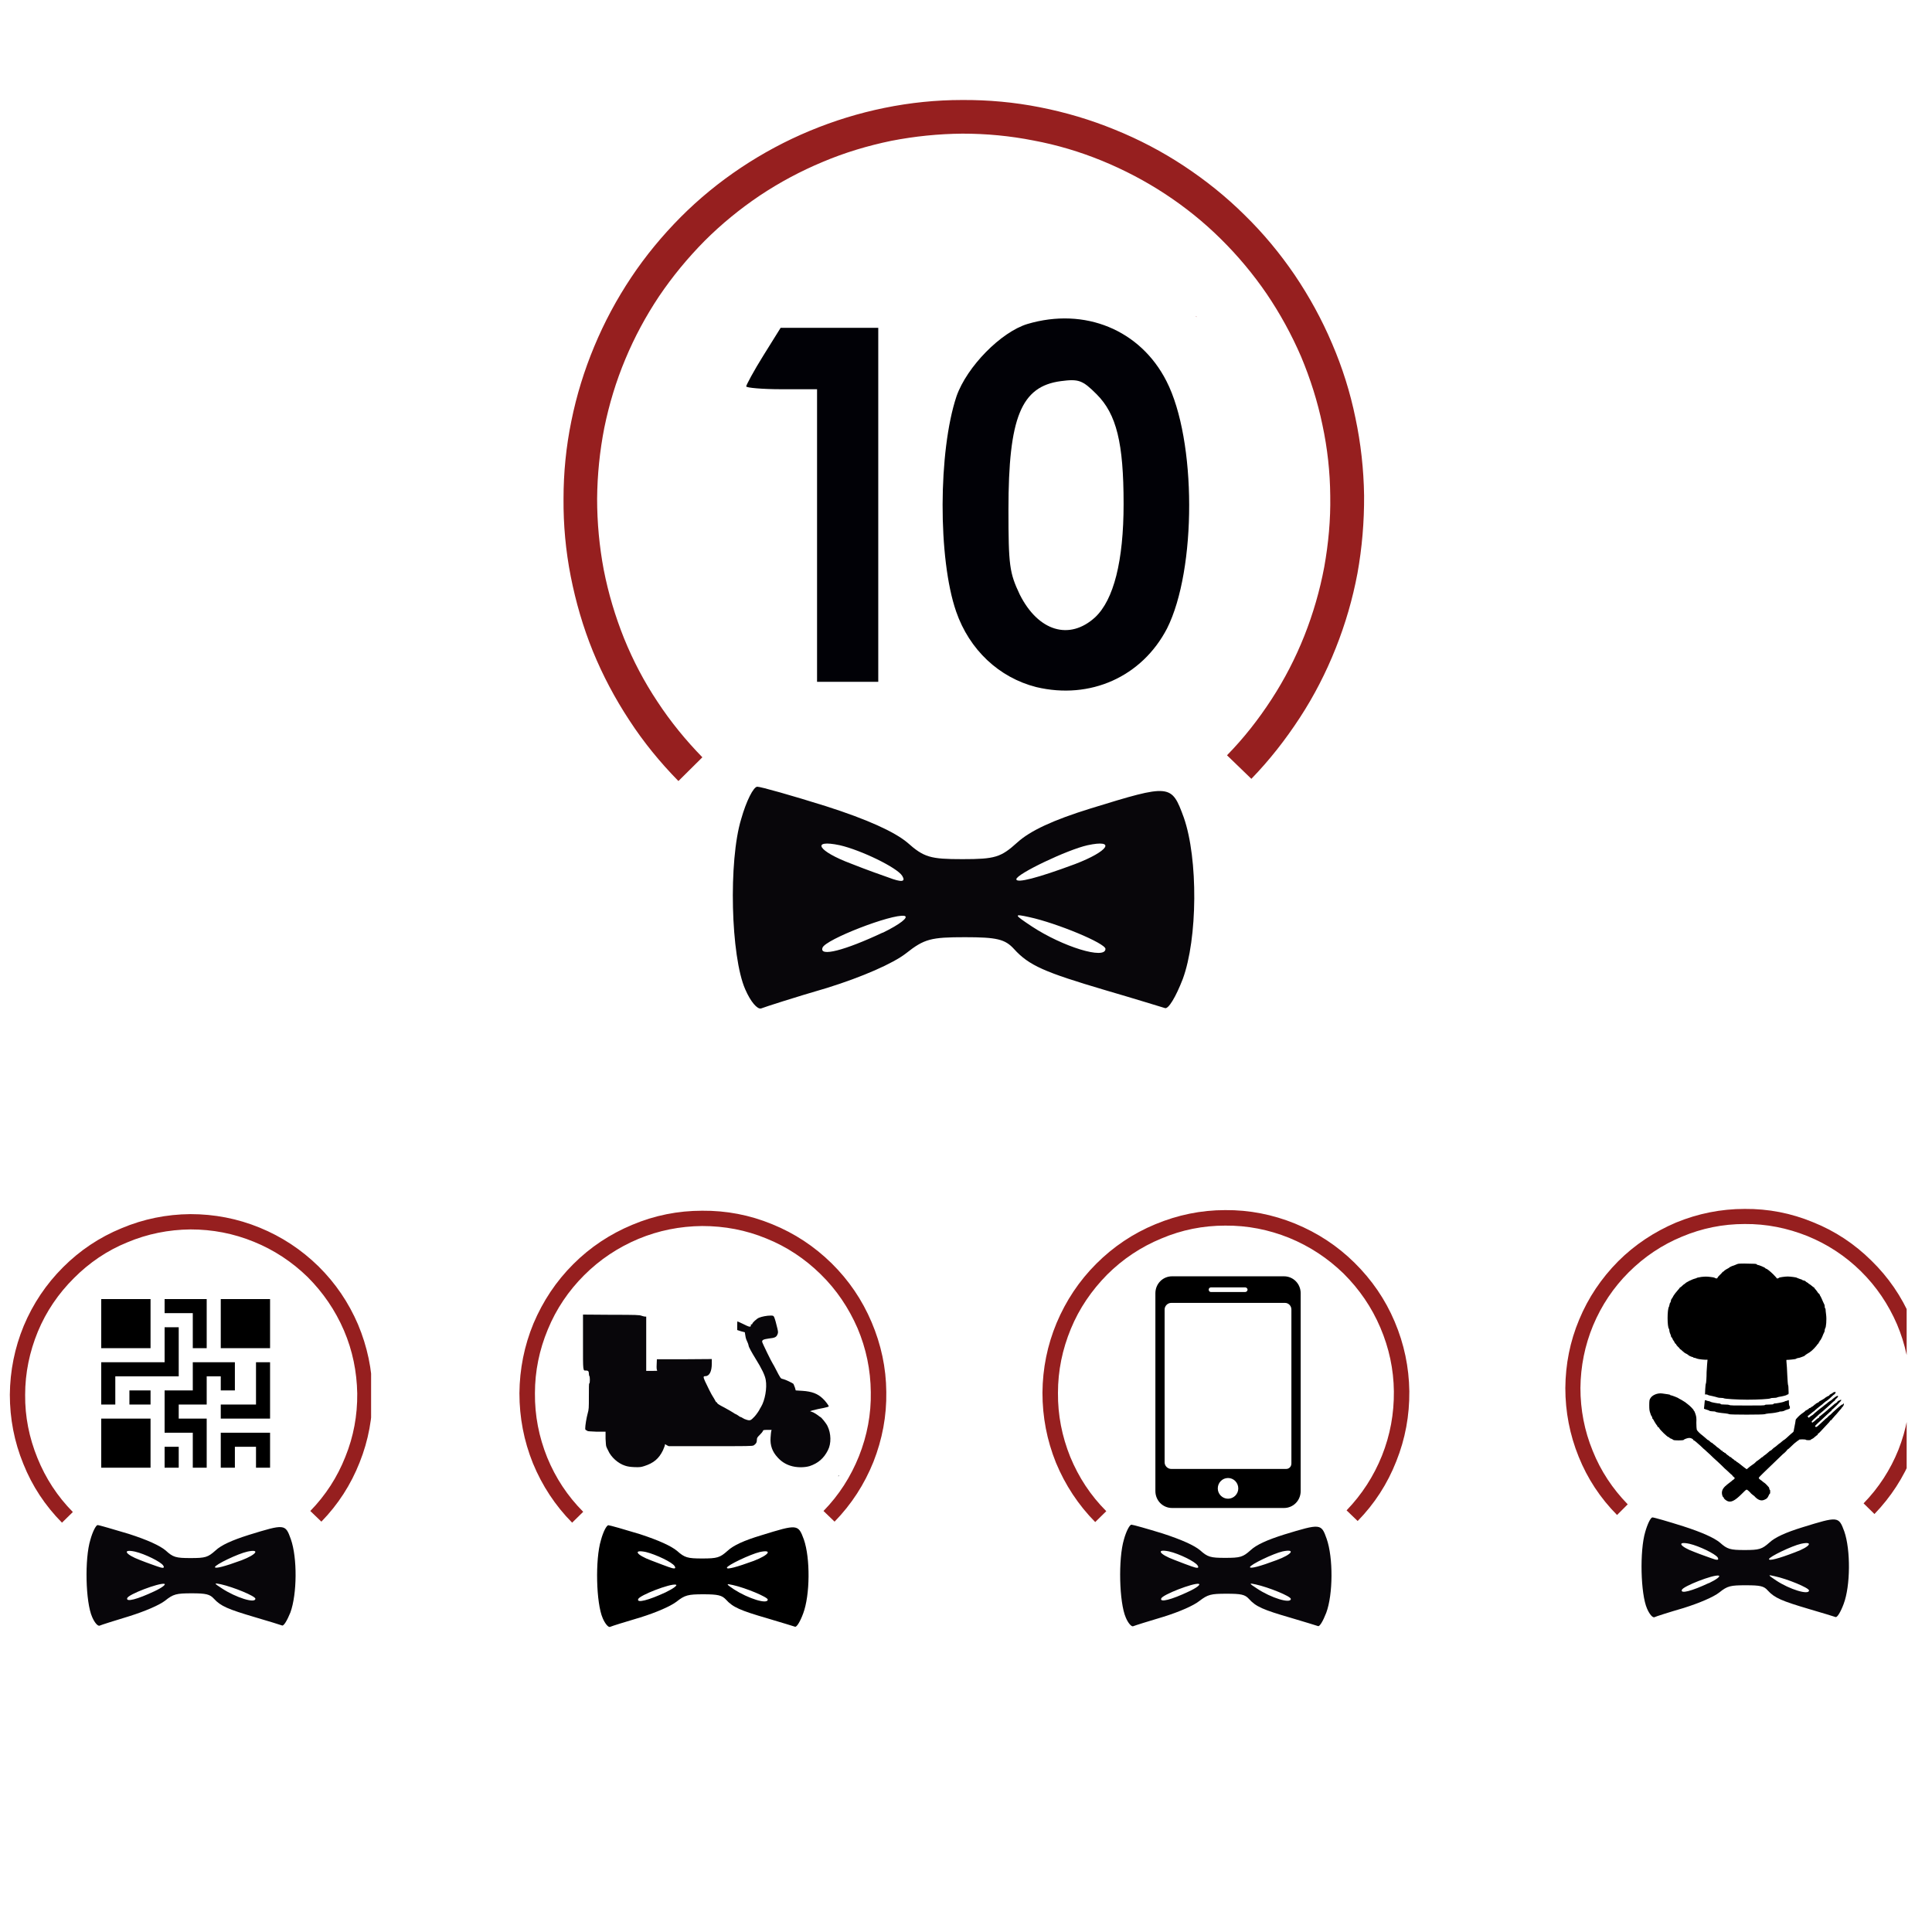 <?xml version="1.0" encoding="UTF-8"?>
<svg xmlns="http://www.w3.org/2000/svg" xmlns:xlink="http://www.w3.org/1999/xlink" width="37.5pt" height="37.5pt" viewBox="0 0 37.5 37.5" version="1.2">
<defs>
<clipPath id="clip1">
  <path d="M 14 15 L 24 15 L 24 19.723 L 14 19.723 Z M 14 15 "/>
</clipPath>
<clipPath id="clip2">
  <path d="M 10.68 1.402 L 26.82 1.402 L 26.82 16 L 10.68 16 Z M 10.68 1.402 "/>
</clipPath>
<clipPath id="clip3">
  <path d="M 18 6.141 L 23.223 6.141 L 23.223 13.746 L 18 13.746 Z M 18 6.141 "/>
</clipPath>
<clipPath id="clip4">
  <path d="M 14.391 6.141 L 18 6.141 L 18 13.746 L 14.391 13.746 Z M 14.391 6.141 "/>
</clipPath>
<clipPath id="clip5">
  <path d="M 14.391 6.141 L 23.223 6.141 L 23.223 13.746 L 14.391 13.746 Z M 14.391 6.141 "/>
</clipPath>
<clipPath id="clip6">
  <path d="M 21 29 L 26 29 L 26 31.684 L 21 31.684 Z M 21 29 "/>
</clipPath>
<clipPath id="clip7">
  <path d="M 20.074 23.379 L 27.441 23.379 L 27.441 30 L 20.074 30 Z M 20.074 23.379 "/>
</clipPath>
<clipPath id="clip8">
  <path d="M 22.426 24.773 L 25.246 24.773 L 25.246 29.27 L 22.426 29.27 Z M 22.426 24.773 "/>
</clipPath>
<clipPath id="clip9">
  <path d="M 11 29 L 16 29 L 16 31.699 L 11 31.699 Z M 11 29 "/>
</clipPath>
<clipPath id="clip10">
  <path d="M 10 23.363 L 17.297 23.363 L 17.297 30 L 10 30 Z M 10 23.363 "/>
</clipPath>
<clipPath id="clip11">
  <path d="M 11.008 24.805 L 16.281 24.805 L 16.281 28.652 L 11.008 28.652 Z M 11.008 24.805 "/>
</clipPath>
<clipPath id="clip12">
  <path d="M 11.008 25 L 16.281 25 L 16.281 28.652 L 11.008 28.652 Z M 11.008 25 "/>
</clipPath>
<clipPath id="clip13">
  <path d="M 1 29 L 6 29 L 6 31.621 L 1 31.621 Z M 1 29 "/>
</clipPath>
<clipPath id="clip14">
  <path d="M 0 23.434 L 7.203 23.434 L 7.203 30 L 0 30 Z M 0 23.434 "/>
</clipPath>
<clipPath id="clip15">
  <path d="M 1.965 25.215 L 3 25.215 L 3 27 L 1.965 27 Z M 1.965 25.215 "/>
</clipPath>
<clipPath id="clip16">
  <path d="M 1.965 27 L 3 27 L 3 28.488 L 1.965 28.488 Z M 1.965 27 "/>
</clipPath>
<clipPath id="clip17">
  <path d="M 4 25.215 L 5.242 25.215 L 5.242 27 L 4 27 Z M 4 25.215 "/>
</clipPath>
<clipPath id="clip18">
  <path d="M 4 26 L 5.242 26 L 5.242 28 L 4 28 Z M 4 26 "/>
</clipPath>
<clipPath id="clip19">
  <path d="M 4 27 L 5.242 27 L 5.242 28.488 L 4 28.488 Z M 4 27 "/>
</clipPath>
<clipPath id="clip20">
  <path d="M 3 25.215 L 5 25.215 L 5 27 L 3 27 Z M 3 25.215 "/>
</clipPath>
<clipPath id="clip21">
  <path d="M 3 26 L 5 26 L 5 28.488 L 3 28.488 Z M 3 26 "/>
</clipPath>
<clipPath id="clip22">
  <path d="M 3 28 L 4 28 L 4 28.488 L 3 28.488 Z M 3 28 "/>
</clipPath>
<clipPath id="clip23">
  <path d="M 1.965 25.215 L 4 25.215 L 4 28 L 1.965 28 Z M 1.965 25.215 "/>
</clipPath>
<clipPath id="clip24">
  <path d="M 31 29 L 36 29 L 36 31.688 L 31 31.688 Z M 31 29 "/>
</clipPath>
<clipPath id="clip25">
  <path d="M 30.223 23.379 L 37.008 23.379 L 37.008 30 L 30.223 30 Z M 30.223 23.379 "/>
</clipPath>
<clipPath id="clip26">
  <path d="M 32.004 24.145 L 35.777 24.145 L 35.777 28 L 32.004 28 Z M 32.004 24.145 "/>
</clipPath>
<clipPath id="clip27">
  <path d="M 32.004 27 L 35.777 27 L 35.777 29.637 L 32.004 29.637 Z M 32.004 27 "/>
</clipPath>
</defs>
<g id="surface1">
<g clip-path="url(#clip1)" clip-rule="nonzero">
<path style=" stroke:none;fill-rule:nonzero;fill:rgb(3.139%,2.35%,3.92%);fill-opacity:1;" d="M 14.465 19.203 C 14.184 18.566 14.137 16.707 14.387 15.895 C 14.484 15.551 14.625 15.27 14.699 15.27 C 14.766 15.27 15.371 15.441 16.031 15.648 C 16.84 15.906 17.359 16.145 17.609 16.352 C 17.934 16.641 18.055 16.676 18.68 16.676 C 19.316 16.676 19.426 16.641 19.746 16.352 C 19.996 16.125 20.438 15.918 21.172 15.691 C 22.719 15.215 22.738 15.215 22.977 15.867 C 23.258 16.668 23.246 18.223 22.957 19.004 C 22.824 19.348 22.676 19.598 22.609 19.566 C 22.531 19.543 22.016 19.383 21.453 19.219 C 20.277 18.871 19.973 18.742 19.68 18.418 C 19.508 18.23 19.348 18.191 18.73 18.191 C 18.07 18.191 17.941 18.223 17.586 18.504 C 17.336 18.699 16.742 18.961 16.051 19.176 C 15.422 19.359 14.852 19.543 14.773 19.574 C 14.699 19.594 14.57 19.445 14.465 19.203 Z M 17.133 18.105 C 17.469 17.941 17.648 17.801 17.555 17.777 C 17.316 17.734 16.02 18.234 15.965 18.395 C 15.898 18.578 16.395 18.449 17.133 18.102 Z M 21.457 18.418 C 21.457 18.309 20.516 17.918 19.977 17.801 C 19.672 17.734 19.672 17.746 20.031 17.984 C 20.625 18.375 21.457 18.633 21.457 18.418 Z M 17.512 17 C 17.414 16.84 16.711 16.5 16.301 16.406 C 15.727 16.285 15.879 16.523 16.516 16.762 C 16.82 16.883 17.152 17 17.242 17.031 C 17.5 17.129 17.586 17.121 17.512 17 Z M 20.863 16.773 C 21.52 16.523 21.672 16.285 21.109 16.406 C 20.719 16.492 19.727 16.965 19.727 17.066 C 19.727 17.148 20.137 17.043 20.863 16.773 Z M 20.863 16.773 "/>
</g>
<g clip-path="url(#clip2)" clip-rule="nonzero">
<path style=" stroke:none;fill-rule:nonzero;fill:rgb(58.82%,12.16%,12.16%);fill-opacity:1;" d="M 13.168 15.16 C 12.812 14.797 12.492 14.406 12.215 13.98 C 11.938 13.559 11.699 13.109 11.508 12.641 C 11.316 12.168 11.176 11.684 11.078 11.188 C 10.98 10.688 10.934 10.188 10.938 9.68 C 10.938 9.172 10.988 8.668 11.09 8.172 C 11.191 7.672 11.34 7.191 11.535 6.723 C 11.73 6.254 11.969 5.809 12.25 5.387 C 12.531 4.965 12.855 4.574 13.211 4.215 C 13.57 3.855 13.961 3.535 14.383 3.254 C 14.805 2.973 15.25 2.734 15.719 2.539 C 16.188 2.344 16.672 2.195 17.168 2.094 C 17.668 1.992 18.168 1.941 18.676 1.941 C 19.184 1.938 19.688 1.984 20.184 2.082 C 20.684 2.18 21.168 2.324 21.637 2.516 C 22.109 2.707 22.555 2.941 22.977 3.219 C 23.402 3.5 23.797 3.816 24.156 4.172 C 24.52 4.527 24.844 4.918 25.129 5.336 C 25.414 5.758 25.656 6.199 25.855 6.668 C 26.055 7.133 26.207 7.613 26.309 8.113 C 26.414 8.609 26.469 9.109 26.477 9.617 C 26.48 10.125 26.438 10.629 26.348 11.129 C 26.254 11.629 26.113 12.113 25.926 12.582 C 25.738 13.055 25.508 13.504 25.23 13.93 C 24.953 14.355 24.641 14.754 24.289 15.117 L 23.816 14.66 C 24.141 14.328 24.426 13.965 24.68 13.574 C 24.934 13.184 25.145 12.773 25.316 12.344 C 25.488 11.91 25.617 11.465 25.703 11.008 C 25.785 10.551 25.828 10.09 25.82 9.625 C 25.816 9.16 25.766 8.703 25.668 8.246 C 25.574 7.793 25.434 7.352 25.254 6.922 C 25.07 6.496 24.848 6.09 24.586 5.703 C 24.324 5.32 24.027 4.965 23.699 4.641 C 23.367 4.312 23.008 4.023 22.617 3.766 C 22.23 3.512 21.82 3.297 21.391 3.121 C 20.961 2.945 20.516 2.812 20.059 2.727 C 19.605 2.637 19.145 2.594 18.68 2.594 C 18.215 2.598 17.754 2.645 17.297 2.734 C 16.844 2.828 16.398 2.961 15.973 3.141 C 15.543 3.32 15.133 3.539 14.746 3.797 C 14.363 4.055 14.004 4.348 13.676 4.676 C 13.348 5.008 13.055 5.363 12.793 5.75 C 12.535 6.137 12.316 6.543 12.137 6.973 C 11.957 7.402 11.824 7.844 11.73 8.301 C 11.641 8.754 11.594 9.215 11.59 9.68 C 11.59 10.145 11.633 10.605 11.719 11.062 C 11.809 11.52 11.941 11.961 12.113 12.391 C 12.289 12.824 12.504 13.234 12.762 13.621 C 13.016 14.008 13.309 14.367 13.633 14.699 Z M 13.168 15.16 "/>
</g>
<g clip-path="url(#clip3)" clip-rule="nonzero">
<path style=" stroke:none;fill-rule:nonzero;fill:rgb(0.78%,0.78%,2.35%);fill-opacity:1;" d="M 20.113 13.336 C 19.391 13.152 18.816 12.613 18.559 11.871 C 18.203 10.844 18.211 8.754 18.566 7.691 C 18.77 7.113 19.43 6.445 19.941 6.289 C 21.059 5.957 22.137 6.406 22.641 7.398 C 23.227 8.543 23.227 11.055 22.652 12.199 C 22.164 13.137 21.16 13.586 20.113 13.336 Z M 21.258 11.98 C 21.617 11.641 21.809 10.891 21.809 9.781 C 21.809 8.598 21.672 8.039 21.285 7.652 C 21.012 7.379 20.938 7.352 20.59 7.398 C 19.82 7.5 19.574 8.102 19.574 9.891 C 19.574 10.98 19.594 11.117 19.793 11.539 C 20.152 12.254 20.758 12.438 21.258 11.98 Z M 21.258 11.98 "/>
</g>
<g clip-path="url(#clip4)" clip-rule="nonzero">
<path style=" stroke:none;fill-rule:nonzero;fill:rgb(0.78%,0.78%,2.35%);fill-opacity:1;" d="M 15.859 10.395 L 15.859 7.555 L 15.172 7.555 C 14.797 7.555 14.484 7.527 14.484 7.5 C 14.484 7.473 14.633 7.195 14.816 6.902 L 15.152 6.363 L 17.047 6.363 L 17.047 13.234 L 15.859 13.234 Z M 15.859 10.395 "/>
</g>
<g clip-path="url(#clip5)" clip-rule="nonzero">
<path style=" stroke:none;fill-rule:nonzero;fill:rgb(61.179%,10.979%,12.549%);fill-opacity:1;" d="M 13.816 14.262 C 13.211 13.613 12.57 12.273 12.391 11.273 C 11.621 7.051 15.227 3.18 19.445 3.711 C 20.992 3.906 22.094 4.445 23.227 5.582 C 24.352 6.711 24.902 7.82 25.094 9.34 C 25.289 10.953 24.895 12.457 23.895 13.895 C 23.492 14.465 23.336 14.574 23.184 14.383 C 23.098 14.281 23.156 14.152 23.445 13.785 C 24.254 12.758 24.684 11.512 24.684 10.121 C 24.684 9.102 24.555 8.48 24.145 7.598 C 23.539 6.27 22.539 5.27 21.215 4.668 C 20.336 4.254 19.711 4.125 18.695 4.125 C 17.02 4.133 15.723 4.668 14.523 5.859 C 13.332 7.031 12.746 8.426 12.746 10.082 C 12.746 11.469 13.074 12.504 13.898 13.668 C 14.117 13.98 14.301 14.273 14.301 14.316 C 14.301 14.52 14.035 14.492 13.816 14.262 Z M 13.816 14.262 "/>
</g>
<g clip-path="url(#clip6)" clip-rule="nonzero">
<path style=" stroke:none;fill-rule:nonzero;fill:rgb(3.139%,2.35%,3.92%);fill-opacity:1;" d="M 21.852 31.398 C 21.723 31.105 21.703 30.254 21.816 29.879 C 21.859 29.723 21.926 29.594 21.961 29.594 C 21.988 29.594 22.266 29.672 22.57 29.766 C 22.941 29.887 23.18 29.996 23.293 30.09 C 23.441 30.223 23.496 30.238 23.781 30.238 C 24.074 30.238 24.125 30.223 24.273 30.09 C 24.387 29.984 24.59 29.891 24.926 29.785 C 25.633 29.57 25.645 29.57 25.75 29.867 C 25.879 30.234 25.875 30.949 25.742 31.305 C 25.68 31.465 25.613 31.578 25.582 31.562 C 25.547 31.551 25.312 31.477 25.055 31.402 C 24.516 31.246 24.375 31.184 24.242 31.035 C 24.164 30.949 24.09 30.934 23.805 30.934 C 23.504 30.934 23.445 30.949 23.281 31.074 C 23.168 31.164 22.895 31.285 22.578 31.383 C 22.289 31.469 22.027 31.551 21.992 31.566 C 21.961 31.574 21.898 31.508 21.852 31.398 Z M 23.074 30.891 C 23.227 30.82 23.312 30.754 23.266 30.742 C 23.16 30.723 22.562 30.953 22.539 31.027 C 22.508 31.109 22.738 31.051 23.074 30.891 Z M 25.055 31.035 C 25.055 30.984 24.625 30.809 24.375 30.754 C 24.238 30.723 24.238 30.73 24.402 30.836 C 24.672 31.016 25.055 31.133 25.055 31.035 Z M 23.246 30.387 C 23.203 30.312 22.883 30.156 22.691 30.113 C 22.43 30.059 22.5 30.168 22.793 30.277 C 22.93 30.332 23.082 30.387 23.125 30.402 C 23.242 30.445 23.281 30.441 23.246 30.387 Z M 24.781 30.281 C 25.086 30.168 25.152 30.059 24.895 30.113 C 24.719 30.152 24.262 30.371 24.262 30.418 C 24.262 30.453 24.449 30.406 24.781 30.281 Z M 24.781 30.281 "/>
</g>
<g clip-path="url(#clip7)" clip-rule="nonzero">
<path style=" stroke:none;fill-rule:nonzero;fill:rgb(58.82%,12.16%,12.16%);fill-opacity:1;" d="M 21.258 29.543 C 20.93 29.211 20.676 28.824 20.496 28.391 C 20.32 27.953 20.234 27.504 20.234 27.031 C 20.238 26.562 20.328 26.113 20.508 25.68 C 20.691 25.246 20.945 24.863 21.277 24.531 C 21.609 24.199 21.992 23.941 22.426 23.762 C 22.859 23.582 23.312 23.488 23.781 23.488 C 24.25 23.484 24.703 23.574 25.137 23.75 C 25.574 23.93 25.957 24.18 26.293 24.512 C 26.625 24.84 26.887 25.219 27.07 25.652 C 27.254 26.086 27.348 26.535 27.355 27.004 C 27.359 27.473 27.277 27.926 27.102 28.363 C 26.93 28.801 26.68 29.188 26.352 29.523 L 26.137 29.316 C 26.434 29.008 26.664 28.652 26.824 28.254 C 26.984 27.852 27.059 27.438 27.055 27.008 C 27.051 26.578 26.961 26.164 26.793 25.77 C 26.625 25.375 26.387 25.027 26.082 24.723 C 25.773 24.422 25.422 24.191 25.023 24.027 C 24.625 23.867 24.211 23.785 23.781 23.789 C 23.352 23.789 22.938 23.871 22.543 24.039 C 22.145 24.203 21.793 24.438 21.488 24.742 C 21.188 25.047 20.949 25.395 20.785 25.793 C 20.621 26.191 20.535 26.602 20.535 27.035 C 20.531 27.465 20.613 27.879 20.773 28.277 C 20.938 28.676 21.168 29.027 21.473 29.332 Z M 21.258 29.543 "/>
</g>
<g clip-path="url(#clip8)" clip-rule="nonzero">
<path style=" stroke:none;fill-rule:nonzero;fill:rgb(0%,0%,0%);fill-opacity:1;" d="M 25.066 28.406 C 25.066 28.465 25.023 28.512 24.965 28.512 L 22.734 28.512 C 22.664 28.512 22.605 28.453 22.605 28.383 L 22.605 25.418 C 22.605 25.348 22.664 25.289 22.734 25.289 L 24.941 25.289 C 25.012 25.289 25.066 25.348 25.066 25.418 Z M 23.836 29.09 C 23.727 29.09 23.637 29 23.637 28.891 C 23.637 28.777 23.727 28.688 23.836 28.688 C 23.945 28.688 24.035 28.777 24.035 28.891 C 24.035 29 23.945 29.09 23.836 29.09 Z M 23.504 24.988 L 24.168 24.988 C 24.18 24.988 24.191 24.992 24.199 25 C 24.207 25.008 24.215 25.02 24.215 25.031 C 24.215 25.059 24.191 25.078 24.168 25.078 L 23.504 25.078 C 23.48 25.078 23.461 25.059 23.461 25.031 C 23.461 25.008 23.48 24.988 23.504 24.988 Z M 24.922 24.773 L 22.75 24.773 C 22.57 24.773 22.426 24.918 22.426 25.102 L 22.426 28.941 C 22.426 29.125 22.57 29.27 22.75 29.27 L 24.922 29.27 C 25.102 29.27 25.246 29.125 25.246 28.941 L 25.246 25.102 C 25.246 24.918 25.102 24.773 24.922 24.773 "/>
</g>
<g clip-path="url(#clip9)" clip-rule="nonzero">
<path style=" stroke:none;fill-rule:nonzero;fill:rgb(0%,0%,0%);fill-opacity:1;" d="M 11.699 31.41 C 11.57 31.117 11.551 30.266 11.664 29.895 C 11.707 29.734 11.773 29.605 11.809 29.605 C 11.836 29.605 12.113 29.684 12.418 29.777 C 12.789 29.898 13.027 30.008 13.141 30.102 C 13.289 30.234 13.344 30.25 13.629 30.25 C 13.922 30.25 13.973 30.234 14.121 30.102 C 14.234 29.996 14.438 29.902 14.773 29.801 C 15.48 29.582 15.492 29.582 15.602 29.879 C 15.73 30.246 15.723 30.961 15.59 31.316 C 15.531 31.477 15.461 31.59 15.43 31.574 C 15.398 31.562 15.16 31.492 14.902 31.414 C 14.363 31.258 14.223 31.195 14.09 31.047 C 14.012 30.965 13.938 30.945 13.652 30.945 C 13.352 30.945 13.293 30.961 13.129 31.09 C 13.016 31.176 12.742 31.297 12.426 31.395 C 12.137 31.48 11.875 31.562 11.84 31.578 C 11.809 31.59 11.746 31.52 11.699 31.41 Z M 12.922 30.906 C 13.074 30.832 13.16 30.766 13.117 30.758 C 13.008 30.734 12.41 30.965 12.387 31.039 C 12.355 31.121 12.586 31.062 12.922 30.906 Z M 14.902 31.047 C 14.902 31 14.473 30.82 14.227 30.766 C 14.086 30.734 14.086 30.742 14.25 30.852 C 14.523 31.027 14.902 31.148 14.902 31.047 Z M 13.094 30.398 C 13.051 30.324 12.73 30.172 12.539 30.125 C 12.277 30.07 12.348 30.18 12.641 30.289 C 12.777 30.344 12.934 30.398 12.973 30.414 C 13.09 30.457 13.129 30.453 13.094 30.398 Z M 14.629 30.297 C 14.934 30.18 15 30.07 14.746 30.125 C 14.566 30.168 14.109 30.383 14.109 30.43 C 14.109 30.469 14.297 30.418 14.629 30.297 Z M 14.629 30.297 "/>
</g>
<g clip-path="url(#clip10)" clip-rule="nonzero">
<path style=" stroke:none;fill-rule:nonzero;fill:rgb(58.82%,12.16%,12.16%);fill-opacity:1;" d="M 11.105 29.555 C 10.777 29.223 10.523 28.836 10.344 28.402 C 10.168 27.965 10.082 27.512 10.082 27.043 C 10.086 26.574 10.176 26.121 10.355 25.688 C 10.539 25.254 10.793 24.871 11.125 24.539 C 11.457 24.207 11.84 23.953 12.273 23.773 C 12.707 23.59 13.16 23.5 13.629 23.5 C 14.098 23.496 14.551 23.582 14.988 23.762 C 15.422 23.938 15.805 24.191 16.141 24.52 C 16.477 24.852 16.734 25.23 16.918 25.664 C 17.102 26.098 17.199 26.547 17.203 27.016 C 17.211 27.484 17.125 27.938 16.953 28.375 C 16.777 28.812 16.527 29.199 16.199 29.535 L 15.984 29.328 C 16.285 29.02 16.512 28.664 16.672 28.266 C 16.832 27.863 16.91 27.449 16.902 27.02 C 16.898 26.59 16.812 26.176 16.645 25.781 C 16.473 25.387 16.238 25.035 15.93 24.734 C 15.625 24.434 15.273 24.199 14.875 24.039 C 14.477 23.875 14.062 23.797 13.629 23.797 C 13.199 23.801 12.785 23.883 12.391 24.047 C 11.992 24.215 11.641 24.449 11.336 24.754 C 11.035 25.055 10.797 25.406 10.633 25.805 C 10.469 26.199 10.383 26.613 10.383 27.043 C 10.379 27.477 10.461 27.891 10.621 28.289 C 10.785 28.688 11.016 29.039 11.32 29.344 Z M 11.105 29.555 "/>
</g>
<g clip-path="url(#clip11)" clip-rule="nonzero">
<path style=" stroke:none;fill-rule:nonzero;fill:rgb(3.139%,2.35%,3.92%);fill-opacity:1;" d="M 13.352 23.133 C 13.328 23.133 13.262 23.141 13.199 23.145 C 12.41 23.223 11.637 23.594 11.062 24.164 C 10.461 24.766 10.098 25.535 10.023 26.379 C 10.008 26.551 10.016 27.016 10.035 27.168 C 10.09 27.547 10.184 27.867 10.336 28.199 C 10.488 28.539 10.723 28.883 10.977 29.145 L 11.039 29.215 L 11.219 29.035 L 11.137 28.945 C 10.641 28.402 10.344 27.73 10.273 27 C 10.254 26.809 10.266 26.402 10.293 26.223 C 10.383 25.652 10.59 25.16 10.926 24.707 C 11.473 23.98 12.27 23.52 13.18 23.402 C 13.703 23.336 14.277 23.406 14.781 23.602 C 15.867 24.023 16.664 24.996 16.855 26.137 C 16.895 26.371 16.902 26.527 16.898 26.785 C 16.891 27.027 16.879 27.152 16.836 27.367 C 16.719 27.941 16.418 28.531 16.031 28.941 C 15.996 28.977 15.969 29.012 15.969 29.012 C 15.969 29.016 16.008 29.055 16.055 29.105 L 16.145 29.191 L 16.184 29.152 C 16.246 29.09 16.422 28.879 16.504 28.758 C 16.875 28.23 17.086 27.648 17.145 26.992 C 17.156 26.816 17.148 26.406 17.129 26.242 C 17.02 25.449 16.676 24.746 16.125 24.191 C 15.559 23.617 14.848 23.262 14.043 23.156 C 13.902 23.137 13.461 23.121 13.352 23.133 Z M 13.352 23.133 "/>
</g>
<g clip-path="url(#clip12)" clip-rule="nonzero">
<path style=" stroke:none;fill-rule:nonzero;fill:rgb(3.139%,2.35%,3.92%);fill-opacity:1;" d="M 11.316 26.051 C 11.316 26.641 11.312 26.602 11.379 26.602 C 11.414 26.602 11.43 26.617 11.43 26.66 C 11.43 26.684 11.434 26.703 11.438 26.707 C 11.453 26.715 11.453 26.852 11.438 26.852 C 11.43 26.852 11.43 26.934 11.43 27.098 C 11.43 27.336 11.43 27.352 11.406 27.438 C 11.383 27.523 11.359 27.668 11.359 27.727 C 11.359 27.746 11.367 27.758 11.379 27.762 C 11.391 27.762 11.398 27.77 11.398 27.773 C 11.398 27.781 11.477 27.785 11.578 27.789 L 11.754 27.789 L 11.754 27.926 C 11.758 28.004 11.762 28.07 11.77 28.082 C 11.773 28.094 11.789 28.125 11.805 28.156 C 11.859 28.281 11.996 28.406 12.133 28.449 C 12.18 28.465 12.23 28.473 12.316 28.477 C 12.418 28.48 12.441 28.477 12.504 28.457 C 12.688 28.398 12.789 28.312 12.867 28.152 C 12.887 28.105 12.906 28.059 12.906 28.047 C 12.906 28.027 12.906 28.027 12.941 28.051 L 12.98 28.07 L 13.789 28.07 C 14.527 28.07 14.598 28.07 14.629 28.055 C 14.672 28.027 14.691 28 14.691 27.949 C 14.691 27.91 14.699 27.898 14.746 27.852 C 14.777 27.82 14.805 27.789 14.809 27.773 C 14.812 27.758 14.824 27.754 14.895 27.754 L 14.977 27.754 L 14.969 27.781 C 14.965 27.797 14.961 27.852 14.957 27.902 C 14.945 28.055 14.992 28.18 15.094 28.289 C 15.16 28.363 15.242 28.418 15.34 28.449 C 15.457 28.488 15.609 28.488 15.715 28.457 C 15.879 28.402 15.992 28.305 16.07 28.148 C 16.137 28.02 16.133 27.824 16.062 27.68 C 16.039 27.629 15.941 27.508 15.922 27.504 C 15.918 27.504 15.898 27.488 15.879 27.473 C 15.859 27.457 15.816 27.43 15.785 27.414 L 15.723 27.391 L 15.773 27.375 C 15.871 27.352 15.895 27.344 15.988 27.328 C 16.043 27.316 16.086 27.305 16.086 27.297 C 16.086 27.281 16.02 27.191 15.969 27.145 C 15.871 27.051 15.758 27.008 15.574 26.996 L 15.445 26.988 L 15.43 26.934 C 15.418 26.902 15.406 26.871 15.402 26.863 C 15.387 26.844 15.234 26.773 15.195 26.766 C 15.152 26.758 15.152 26.758 15.055 26.57 C 15.031 26.523 15.008 26.48 15.004 26.477 C 14.98 26.445 14.793 26.062 14.793 26.043 C 14.793 26.008 14.816 25.996 14.926 25.98 C 15.039 25.969 15.07 25.953 15.09 25.902 C 15.105 25.867 15.105 25.855 15.09 25.789 C 15.066 25.684 15.043 25.605 15.027 25.566 C 15.012 25.539 15.008 25.535 14.961 25.535 C 14.883 25.535 14.785 25.555 14.73 25.578 C 14.684 25.598 14.602 25.676 14.602 25.695 C 14.602 25.703 14.594 25.707 14.586 25.707 C 14.574 25.707 14.57 25.711 14.574 25.723 C 14.578 25.73 14.574 25.742 14.566 25.746 C 14.555 25.758 14.527 25.75 14.434 25.703 C 14.371 25.672 14.316 25.648 14.312 25.648 C 14.312 25.648 14.309 25.684 14.309 25.73 L 14.309 25.816 L 14.383 25.84 L 14.457 25.859 L 14.465 25.91 C 14.469 25.941 14.477 25.98 14.484 25.996 C 14.492 26.016 14.508 26.051 14.516 26.07 C 14.523 26.09 14.531 26.113 14.531 26.121 C 14.531 26.141 14.59 26.25 14.66 26.363 C 14.789 26.57 14.848 26.695 14.863 26.785 C 14.891 26.941 14.848 27.18 14.773 27.305 C 14.758 27.332 14.742 27.355 14.742 27.359 C 14.742 27.367 14.676 27.465 14.645 27.496 C 14.574 27.57 14.562 27.578 14.496 27.559 C 14.465 27.551 14.43 27.535 14.414 27.523 C 14.398 27.512 14.383 27.504 14.375 27.504 C 14.367 27.504 14.344 27.488 14.324 27.473 C 14.301 27.457 14.277 27.445 14.273 27.445 C 14.27 27.445 14.258 27.438 14.242 27.426 C 14.211 27.406 14.145 27.367 14.059 27.32 C 13.953 27.266 13.918 27.242 13.918 27.227 C 13.918 27.219 13.914 27.215 13.91 27.219 C 13.902 27.223 13.891 27.203 13.879 27.18 C 13.867 27.156 13.848 27.125 13.84 27.113 C 13.816 27.082 13.719 26.887 13.684 26.809 C 13.648 26.727 13.648 26.711 13.691 26.711 C 13.77 26.711 13.816 26.617 13.816 26.469 L 13.816 26.379 L 13.285 26.383 L 12.75 26.383 L 12.746 26.484 C 12.742 26.547 12.746 26.586 12.754 26.598 C 12.766 26.609 12.75 26.609 12.656 26.609 L 12.543 26.609 L 12.543 25.555 L 12.52 25.555 C 12.508 25.555 12.477 25.547 12.453 25.539 C 12.414 25.523 12.352 25.52 11.863 25.52 L 11.316 25.516 Z M 11.316 26.051 "/>
</g>
<g clip-path="url(#clip13)" clip-rule="nonzero">
<path style=" stroke:none;fill-rule:nonzero;fill:rgb(3.139%,2.35%,3.92%);fill-opacity:1;" d="M 1.789 31.387 C 1.66 31.098 1.641 30.254 1.754 29.887 C 1.797 29.73 1.863 29.602 1.895 29.602 C 1.926 29.602 2.199 29.684 2.5 29.773 C 2.867 29.891 3.102 30 3.215 30.094 C 3.359 30.227 3.414 30.242 3.699 30.242 C 3.988 30.242 4.035 30.227 4.184 30.094 C 4.293 29.992 4.496 29.898 4.828 29.793 C 5.527 29.578 5.539 29.578 5.645 29.875 C 5.773 30.238 5.766 30.941 5.637 31.297 C 5.574 31.453 5.508 31.562 5.477 31.551 C 5.445 31.539 5.207 31.465 4.953 31.391 C 4.422 31.234 4.285 31.176 4.152 31.031 C 4.074 30.945 4 30.926 3.723 30.926 C 3.422 30.926 3.363 30.941 3.203 31.07 C 3.09 31.156 2.82 31.273 2.508 31.371 C 2.223 31.457 1.965 31.539 1.93 31.555 C 1.895 31.562 1.836 31.496 1.789 31.387 Z M 2.996 30.887 C 3.148 30.816 3.23 30.75 3.188 30.742 C 3.082 30.723 2.492 30.945 2.469 31.02 C 2.441 31.102 2.664 31.043 2.996 30.887 Z M 4.957 31.031 C 4.957 30.98 4.531 30.805 4.285 30.75 C 4.148 30.723 4.148 30.727 4.309 30.832 C 4.578 31.008 4.957 31.129 4.957 31.031 Z M 3.168 30.387 C 3.125 30.316 2.809 30.16 2.621 30.117 C 2.363 30.062 2.43 30.172 2.719 30.281 C 2.855 30.336 3.008 30.387 3.047 30.402 C 3.164 30.445 3.203 30.441 3.168 30.387 Z M 4.688 30.285 C 4.984 30.172 5.055 30.062 4.801 30.117 C 4.621 30.156 4.172 30.371 4.172 30.418 C 4.172 30.453 4.359 30.406 4.688 30.285 Z M 4.688 30.285 "/>
</g>
<g clip-path="url(#clip14)" clip-rule="nonzero">
<path style=" stroke:none;fill-rule:nonzero;fill:rgb(58.82%,12.16%,12.16%);fill-opacity:1;" d="M 1.203 29.555 C 0.875 29.223 0.625 28.844 0.453 28.414 C 0.277 27.984 0.191 27.535 0.191 27.07 C 0.195 26.609 0.285 26.16 0.461 25.734 C 0.641 25.305 0.895 24.926 1.223 24.598 C 1.551 24.27 1.93 24.016 2.359 23.84 C 2.785 23.66 3.234 23.57 3.695 23.566 C 4.16 23.566 4.609 23.652 5.039 23.828 C 5.469 24.004 5.848 24.254 6.18 24.578 C 6.512 24.906 6.766 25.281 6.949 25.707 C 7.129 26.137 7.223 26.582 7.23 27.043 C 7.234 27.508 7.152 27.957 6.98 28.387 C 6.809 28.82 6.562 29.203 6.238 29.535 L 6.023 29.328 C 6.32 29.023 6.547 28.672 6.703 28.277 C 6.863 27.883 6.938 27.473 6.934 27.047 C 6.926 26.625 6.844 26.215 6.676 25.824 C 6.508 25.434 6.273 25.09 5.973 24.789 C 5.668 24.492 5.32 24.262 4.926 24.102 C 4.531 23.941 4.125 23.863 3.699 23.863 C 3.273 23.867 2.863 23.949 2.473 24.113 C 2.078 24.273 1.734 24.508 1.434 24.809 C 1.133 25.109 0.898 25.453 0.734 25.848 C 0.574 26.238 0.488 26.648 0.488 27.074 C 0.484 27.496 0.566 27.906 0.727 28.301 C 0.887 28.695 1.113 29.043 1.414 29.348 Z M 1.203 29.555 "/>
</g>
<g clip-path="url(#clip15)" clip-rule="nonzero">
<path style=" stroke:none;fill-rule:nonzero;fill:rgb(0%,0%,0%);fill-opacity:1;" d="M 1.965 25.215 L 2.922 25.215 L 2.922 26.168 L 1.965 26.168 Z M 1.965 25.215 "/>
</g>
<g clip-path="url(#clip16)" clip-rule="nonzero">
<path style=" stroke:none;fill-rule:nonzero;fill:rgb(0%,0%,0%);fill-opacity:1;" d="M 1.965 27.535 L 2.922 27.535 L 2.922 28.488 L 1.965 28.488 Z M 1.965 27.535 "/>
</g>
<g clip-path="url(#clip17)" clip-rule="nonzero">
<path style=" stroke:none;fill-rule:nonzero;fill:rgb(0%,0%,0%);fill-opacity:1;" d="M 4.285 25.215 L 5.242 25.215 L 5.242 26.168 L 4.285 26.168 Z M 4.285 25.215 "/>
</g>
<g clip-path="url(#clip18)" clip-rule="nonzero">
<path style=" stroke:none;fill-rule:nonzero;fill:rgb(0%,0%,0%);fill-opacity:1;" d="M 4.969 26.441 L 4.969 27.262 L 4.285 27.262 L 4.285 27.535 L 5.242 27.535 L 5.242 26.441 Z M 4.969 26.441 "/>
</g>
<g clip-path="url(#clip19)" clip-rule="nonzero">
<path style=" stroke:none;fill-rule:nonzero;fill:rgb(0%,0%,0%);fill-opacity:1;" d="M 4.285 27.809 L 4.285 28.488 L 4.559 28.488 L 4.559 28.082 L 4.969 28.082 L 4.969 28.488 L 5.242 28.488 L 5.242 27.809 Z M 4.285 27.809 "/>
</g>
<g clip-path="url(#clip20)" clip-rule="nonzero">
<path style=" stroke:none;fill-rule:nonzero;fill:rgb(0%,0%,0%);fill-opacity:1;" d="M 3.195 25.215 L 3.195 25.488 L 3.742 25.488 L 3.742 26.168 L 4.012 26.168 L 4.012 25.215 Z M 3.195 25.215 "/>
</g>
<g clip-path="url(#clip21)" clip-rule="nonzero">
<path style=" stroke:none;fill-rule:nonzero;fill:rgb(0%,0%,0%);fill-opacity:1;" d="M 3.742 26.441 L 3.742 26.988 L 3.195 26.988 L 3.195 27.809 L 3.742 27.809 L 3.742 28.488 L 4.012 28.488 L 4.012 27.535 L 3.469 27.535 L 3.469 27.262 L 4.012 27.262 L 4.012 26.715 L 4.285 26.715 L 4.285 26.988 L 4.559 26.988 L 4.559 26.441 Z M 3.742 26.441 "/>
</g>
<g clip-path="url(#clip22)" clip-rule="nonzero">
<path style=" stroke:none;fill-rule:nonzero;fill:rgb(0%,0%,0%);fill-opacity:1;" d="M 3.195 28.082 L 3.469 28.082 L 3.469 28.488 L 3.195 28.488 Z M 3.195 28.082 "/>
</g>
<path style=" stroke:none;fill-rule:nonzero;fill:rgb(0%,0%,0%);fill-opacity:1;" d="M 2.512 26.988 L 2.922 26.988 L 2.922 27.262 L 2.512 27.262 Z M 2.512 26.988 "/>
<g clip-path="url(#clip23)" clip-rule="nonzero">
<path style=" stroke:none;fill-rule:nonzero;fill:rgb(0%,0%,0%);fill-opacity:1;" d="M 3.195 25.762 L 3.195 26.441 L 1.965 26.441 L 1.965 27.262 L 2.238 27.262 L 2.238 26.715 L 3.469 26.715 L 3.469 25.762 Z M 3.195 25.762 "/>
</g>
<g clip-path="url(#clip24)" clip-rule="nonzero">
<path style=" stroke:none;fill-rule:nonzero;fill:rgb(3.139%,2.35%,3.92%);fill-opacity:1;" d="M 31.969 31.223 C 31.844 30.938 31.824 30.102 31.934 29.734 C 31.977 29.582 32.039 29.453 32.074 29.453 C 32.105 29.453 32.375 29.531 32.672 29.625 C 33.035 29.742 33.27 29.848 33.383 29.941 C 33.527 30.07 33.582 30.086 33.863 30.086 C 34.148 30.086 34.199 30.07 34.344 29.941 C 34.453 29.84 34.656 29.746 34.984 29.645 C 35.68 29.43 35.688 29.43 35.797 29.723 C 35.922 30.082 35.918 30.781 35.785 31.133 C 35.727 31.289 35.66 31.398 35.629 31.387 C 35.598 31.375 35.363 31.305 35.109 31.23 C 34.582 31.074 34.445 31.016 34.312 30.871 C 34.238 30.785 34.164 30.77 33.887 30.77 C 33.59 30.77 33.531 30.781 33.371 30.91 C 33.262 30.996 32.992 31.113 32.68 31.211 C 32.398 31.293 32.141 31.375 32.109 31.391 C 32.074 31.398 32.016 31.332 31.969 31.223 Z M 33.168 30.73 C 33.32 30.656 33.402 30.594 33.359 30.582 C 33.25 30.562 32.668 30.789 32.645 30.859 C 32.613 30.941 32.836 30.883 33.168 30.727 Z M 35.113 30.871 C 35.113 30.82 34.688 30.645 34.445 30.594 C 34.309 30.562 34.309 30.566 34.473 30.676 C 34.738 30.852 35.113 30.965 35.113 30.871 Z M 33.34 30.23 C 33.293 30.16 32.98 30.008 32.793 29.965 C 32.535 29.91 32.605 30.02 32.891 30.125 C 33.027 30.18 33.18 30.23 33.219 30.246 C 33.332 30.289 33.371 30.285 33.34 30.23 Z M 34.844 30.129 C 35.141 30.02 35.207 29.91 34.957 29.965 C 34.781 30.004 34.336 30.219 34.336 30.262 C 34.332 30.301 34.52 30.254 34.844 30.129 Z M 34.844 30.129 "/>
</g>
<g clip-path="url(#clip25)" clip-rule="nonzero">
<path style=" stroke:none;fill-rule:nonzero;fill:rgb(58.82%,12.16%,12.16%);fill-opacity:1;" d="M 31.387 29.406 C 31.062 29.078 30.812 28.699 30.641 28.273 C 30.469 27.848 30.383 27.402 30.383 26.941 C 30.387 26.48 30.473 26.039 30.652 25.613 C 30.828 25.188 31.082 24.812 31.406 24.484 C 31.73 24.16 32.109 23.91 32.531 23.73 C 32.957 23.555 33.402 23.465 33.863 23.465 C 34.324 23.461 34.766 23.547 35.191 23.723 C 35.621 23.895 35.996 24.145 36.324 24.469 C 36.652 24.789 36.91 25.164 37.09 25.586 C 37.27 26.012 37.363 26.453 37.367 26.914 C 37.375 27.375 37.293 27.82 37.121 28.246 C 36.949 28.676 36.703 29.055 36.383 29.387 L 36.172 29.18 C 36.465 28.879 36.691 28.531 36.848 28.141 C 37.004 27.746 37.078 27.34 37.074 26.918 C 37.07 26.496 36.984 26.09 36.82 25.703 C 36.652 25.316 36.422 24.973 36.121 24.676 C 35.82 24.379 35.473 24.152 35.082 23.992 C 34.691 23.836 34.285 23.754 33.863 23.758 C 33.441 23.758 33.035 23.84 32.645 24.004 C 32.258 24.164 31.914 24.395 31.613 24.695 C 31.316 24.992 31.086 25.336 30.922 25.727 C 30.762 26.113 30.68 26.52 30.676 26.941 C 30.676 27.363 30.754 27.77 30.914 28.16 C 31.07 28.551 31.301 28.898 31.594 29.199 Z M 31.387 29.406 "/>
</g>
<g clip-path="url(#clip26)" clip-rule="nonzero">
<path style=" stroke:none;fill-rule:nonzero;fill:rgb(0%,0%,0%);fill-opacity:1;" d="M 33.734 24.531 C 33.723 24.535 33.699 24.543 33.684 24.551 C 33.664 24.559 33.648 24.566 33.645 24.566 C 33.633 24.566 33.562 24.598 33.559 24.609 C 33.555 24.609 33.535 24.625 33.508 24.637 C 33.484 24.652 33.461 24.668 33.461 24.672 C 33.457 24.68 33.449 24.684 33.445 24.684 C 33.438 24.684 33.434 24.688 33.434 24.691 C 33.434 24.695 33.41 24.719 33.383 24.746 C 33.352 24.773 33.332 24.805 33.332 24.809 C 33.332 24.82 33.289 24.812 33.281 24.801 C 33.277 24.797 33.238 24.789 33.195 24.785 C 33.129 24.777 33.098 24.777 33.023 24.785 C 32.973 24.793 32.934 24.801 32.934 24.805 C 32.934 24.805 32.922 24.812 32.906 24.816 C 32.848 24.828 32.715 24.895 32.707 24.914 C 32.707 24.918 32.699 24.922 32.695 24.922 C 32.691 24.922 32.672 24.938 32.656 24.953 C 32.637 24.973 32.617 24.988 32.613 24.988 C 32.605 24.988 32.605 24.992 32.605 24.992 C 32.605 25 32.582 25.023 32.559 25.051 C 32.535 25.078 32.5 25.121 32.484 25.148 C 32.469 25.176 32.453 25.207 32.445 25.211 C 32.441 25.215 32.434 25.234 32.43 25.254 C 32.43 25.27 32.422 25.285 32.418 25.285 C 32.414 25.285 32.41 25.301 32.406 25.32 C 32.402 25.34 32.395 25.359 32.395 25.363 C 32.359 25.406 32.359 25.762 32.395 25.793 C 32.398 25.801 32.402 25.816 32.402 25.828 C 32.402 25.844 32.41 25.867 32.418 25.887 C 32.426 25.902 32.434 25.926 32.434 25.934 C 32.434 25.945 32.438 25.953 32.441 25.953 C 32.445 25.953 32.453 25.965 32.461 25.98 C 32.465 25.996 32.477 26.016 32.484 26.023 C 32.492 26.035 32.504 26.051 32.504 26.059 C 32.508 26.07 32.516 26.078 32.523 26.082 C 32.531 26.086 32.535 26.09 32.535 26.098 C 32.535 26.102 32.551 26.121 32.57 26.141 C 32.59 26.156 32.605 26.176 32.605 26.18 C 32.605 26.184 32.605 26.188 32.613 26.188 C 32.617 26.188 32.637 26.203 32.656 26.223 C 32.68 26.246 32.711 26.27 32.734 26.277 C 32.754 26.289 32.773 26.301 32.773 26.305 C 32.777 26.312 32.84 26.34 32.852 26.34 C 32.859 26.34 32.867 26.344 32.867 26.348 C 32.867 26.352 32.875 26.355 32.887 26.355 C 32.898 26.355 32.922 26.363 32.938 26.371 C 32.965 26.383 33.113 26.398 33.133 26.391 C 33.145 26.391 33.145 26.395 33.141 26.414 C 33.137 26.426 33.133 26.523 33.125 26.633 C 33.125 26.738 33.117 26.836 33.113 26.848 C 33.105 26.859 33.102 26.914 33.098 26.969 L 33.094 27.066 L 33.117 27.066 C 33.133 27.066 33.145 27.07 33.145 27.074 C 33.148 27.078 33.188 27.09 33.238 27.098 C 33.285 27.109 33.332 27.121 33.34 27.125 C 33.348 27.129 33.379 27.133 33.406 27.133 C 33.434 27.133 33.457 27.137 33.461 27.141 C 33.477 27.152 33.723 27.168 33.914 27.168 C 34.113 27.168 34.352 27.156 34.367 27.141 C 34.371 27.137 34.398 27.133 34.43 27.133 C 34.461 27.133 34.488 27.129 34.492 27.125 C 34.496 27.121 34.512 27.117 34.531 27.113 C 34.59 27.105 34.68 27.082 34.684 27.074 C 34.684 27.07 34.695 27.066 34.703 27.066 C 34.719 27.062 34.719 27.055 34.715 26.977 C 34.715 26.93 34.711 26.891 34.707 26.887 C 34.703 26.879 34.695 26.793 34.691 26.691 C 34.688 26.59 34.68 26.48 34.676 26.445 C 34.672 26.41 34.672 26.391 34.68 26.395 C 34.691 26.398 34.855 26.383 34.859 26.375 C 34.863 26.371 34.879 26.363 34.898 26.359 C 34.918 26.359 34.949 26.348 34.969 26.34 C 34.988 26.332 35.008 26.324 35.012 26.324 C 35.016 26.324 35.023 26.316 35.031 26.312 C 35.035 26.305 35.059 26.289 35.078 26.277 C 35.145 26.242 35.195 26.195 35.254 26.125 C 35.27 26.102 35.289 26.078 35.297 26.074 C 35.301 26.066 35.305 26.062 35.301 26.059 C 35.297 26.055 35.301 26.055 35.305 26.055 C 35.312 26.055 35.316 26.047 35.316 26.039 C 35.316 26.035 35.32 26.023 35.328 26.02 C 35.332 26.02 35.352 25.984 35.367 25.953 C 35.379 25.918 35.398 25.879 35.406 25.863 C 35.414 25.852 35.418 25.828 35.418 25.816 C 35.418 25.805 35.422 25.789 35.426 25.785 C 35.445 25.766 35.457 25.613 35.445 25.52 C 35.438 25.473 35.434 25.422 35.434 25.414 C 35.434 25.402 35.43 25.395 35.426 25.395 C 35.422 25.395 35.418 25.379 35.418 25.363 C 35.418 25.344 35.414 25.324 35.41 25.32 C 35.406 25.316 35.395 25.285 35.379 25.254 C 35.367 25.223 35.348 25.184 35.34 25.168 C 35.332 25.156 35.32 25.137 35.32 25.129 C 35.316 25.121 35.312 25.113 35.309 25.113 C 35.305 25.113 35.297 25.102 35.285 25.09 C 35.277 25.074 35.258 25.051 35.242 25.031 C 35.227 25.016 35.215 25 35.215 24.996 C 35.215 24.992 35.211 24.988 35.207 24.988 C 35.203 24.988 35.184 24.973 35.16 24.953 C 35.141 24.938 35.121 24.922 35.117 24.922 C 35.109 24.922 35.105 24.918 35.105 24.914 C 35.105 24.91 35.09 24.898 35.074 24.891 C 35.059 24.883 35.047 24.875 35.047 24.871 C 35.047 24.867 35.031 24.859 35.016 24.855 C 35 24.855 34.984 24.848 34.984 24.844 C 34.984 24.84 34.961 24.832 34.934 24.824 C 34.906 24.812 34.879 24.805 34.875 24.801 C 34.871 24.793 34.75 24.777 34.699 24.777 C 34.648 24.777 34.535 24.793 34.531 24.801 C 34.523 24.812 34.488 24.82 34.488 24.812 C 34.488 24.809 34.457 24.773 34.422 24.738 C 34.359 24.676 34.297 24.625 34.277 24.625 C 34.273 24.625 34.266 24.617 34.262 24.613 C 34.258 24.602 34.137 24.551 34.113 24.551 C 34.105 24.551 34.098 24.543 34.098 24.539 C 34.094 24.531 34.051 24.527 33.926 24.527 C 33.832 24.523 33.746 24.527 33.734 24.531 Z M 33.734 24.531 "/>
</g>
<g clip-path="url(#clip27)" clip-rule="nonzero">
<path style=" stroke:none;fill-rule:nonzero;fill:rgb(0%,0%,0%);fill-opacity:1;" d="M 35.598 27.023 C 35.586 27.023 35.578 27.027 35.578 27.031 C 35.578 27.035 35.562 27.047 35.543 27.055 C 35.527 27.062 35.508 27.074 35.508 27.082 C 35.504 27.086 35.5 27.094 35.492 27.094 C 35.484 27.094 35.418 27.133 35.41 27.145 C 35.398 27.152 35.336 27.191 35.324 27.195 C 35.312 27.199 35.309 27.203 35.309 27.207 C 35.309 27.211 35.293 27.223 35.273 27.23 C 35.254 27.238 35.238 27.25 35.238 27.254 C 35.238 27.258 35.234 27.262 35.227 27.262 C 35.219 27.262 35.215 27.266 35.215 27.27 C 35.215 27.273 35.199 27.285 35.184 27.297 C 35.164 27.305 35.148 27.316 35.148 27.32 C 35.148 27.324 35.137 27.328 35.129 27.328 C 35.121 27.328 35.113 27.336 35.109 27.34 C 35.105 27.348 35.098 27.355 35.094 27.355 C 35.086 27.355 35.078 27.355 35.078 27.363 C 35.078 27.367 35.074 27.371 35.066 27.371 C 35.062 27.371 35.055 27.375 35.051 27.375 C 35.051 27.379 35.031 27.398 35.008 27.414 C 34.949 27.453 34.91 27.488 34.863 27.543 C 34.855 27.551 34.852 27.562 34.852 27.574 C 34.852 27.582 34.848 27.605 34.844 27.625 C 34.84 27.645 34.832 27.691 34.824 27.727 C 34.82 27.762 34.812 27.789 34.809 27.793 C 34.801 27.797 34.723 27.867 34.668 27.918 C 34.645 27.938 34.625 27.953 34.621 27.953 C 34.617 27.953 34.605 27.965 34.59 27.977 C 34.551 28.012 34.539 28.02 34.535 28.02 C 34.531 28.02 34.523 28.031 34.512 28.039 C 34.484 28.062 34.453 28.09 34.449 28.09 C 34.449 28.09 34.434 28.098 34.422 28.109 C 34.379 28.152 34.371 28.156 34.367 28.156 C 34.359 28.156 34.355 28.16 34.297 28.211 C 34.285 28.223 34.258 28.242 34.246 28.25 C 34.23 28.258 34.219 28.27 34.219 28.277 C 34.219 28.281 34.215 28.281 34.207 28.281 C 34.203 28.281 34.191 28.289 34.184 28.297 C 34.16 28.316 34.117 28.352 34.113 28.352 C 34.109 28.352 34.094 28.363 34.078 28.379 C 34.066 28.395 34.035 28.418 34.016 28.43 C 33.992 28.445 33.969 28.465 33.957 28.473 C 33.914 28.512 33.902 28.52 33.898 28.516 C 33.895 28.512 33.883 28.5 33.867 28.492 C 33.855 28.484 33.84 28.473 33.832 28.465 C 33.789 28.43 33.719 28.375 33.711 28.375 C 33.707 28.375 33.703 28.371 33.699 28.363 C 33.695 28.355 33.688 28.352 33.68 28.352 C 33.676 28.352 33.668 28.348 33.668 28.344 C 33.668 28.34 33.652 28.328 33.633 28.316 C 33.617 28.305 33.602 28.293 33.602 28.289 C 33.602 28.285 33.594 28.281 33.59 28.281 C 33.582 28.281 33.574 28.281 33.574 28.277 C 33.574 28.273 33.559 28.258 33.531 28.242 C 33.512 28.227 33.492 28.211 33.492 28.207 C 33.492 28.203 33.484 28.199 33.477 28.199 C 33.473 28.199 33.465 28.195 33.465 28.191 C 33.465 28.184 33.461 28.184 33.453 28.184 C 33.445 28.184 33.438 28.176 33.434 28.168 C 33.434 28.164 33.426 28.156 33.418 28.156 C 33.414 28.156 33.402 28.152 33.402 28.145 C 33.398 28.141 33.379 28.125 33.359 28.109 C 33.34 28.098 33.324 28.082 33.32 28.082 C 33.32 28.078 33.301 28.062 33.281 28.047 C 33.258 28.031 33.242 28.016 33.238 28.012 C 33.238 28.008 33.23 28.004 33.227 28.004 C 33.219 28.004 33.203 27.992 33.191 27.98 C 33.176 27.965 33.164 27.953 33.156 27.953 C 33.152 27.953 33.145 27.949 33.137 27.941 C 33.113 27.918 33.074 27.887 33.051 27.867 C 32.992 27.824 32.941 27.77 32.934 27.75 C 32.93 27.734 32.926 27.676 32.926 27.617 C 32.93 27.523 32.926 27.5 32.91 27.449 C 32.898 27.414 32.887 27.387 32.883 27.387 C 32.879 27.387 32.875 27.383 32.875 27.375 C 32.875 27.363 32.805 27.289 32.762 27.258 C 32.742 27.242 32.719 27.223 32.707 27.215 C 32.695 27.207 32.664 27.188 32.637 27.172 C 32.613 27.16 32.59 27.145 32.586 27.145 C 32.582 27.133 32.445 27.082 32.43 27.082 C 32.426 27.082 32.418 27.082 32.418 27.074 C 32.418 27.07 32.359 27.059 32.262 27.047 C 32.172 27.035 32.066 27.078 32.031 27.145 C 32.016 27.168 32.012 27.188 32.012 27.277 C 32.012 27.363 32.016 27.387 32.035 27.438 C 32.043 27.469 32.059 27.492 32.062 27.496 C 32.066 27.496 32.07 27.508 32.07 27.52 C 32.07 27.531 32.074 27.539 32.078 27.539 C 32.082 27.539 32.098 27.562 32.113 27.594 C 32.129 27.621 32.148 27.652 32.156 27.66 C 32.164 27.668 32.172 27.68 32.172 27.688 C 32.172 27.695 32.18 27.699 32.184 27.699 C 32.191 27.699 32.199 27.707 32.203 27.715 C 32.211 27.746 32.367 27.895 32.387 27.895 C 32.395 27.895 32.402 27.898 32.402 27.906 C 32.406 27.91 32.422 27.922 32.441 27.926 C 32.457 27.934 32.477 27.945 32.48 27.949 C 32.488 27.961 32.668 27.961 32.68 27.949 C 32.688 27.934 32.758 27.91 32.789 27.91 C 32.82 27.91 32.863 27.93 32.867 27.949 C 32.871 27.957 32.879 27.961 32.883 27.961 C 32.887 27.961 32.898 27.969 32.902 27.973 C 32.91 27.977 32.934 28 32.957 28.02 C 32.984 28.043 33.02 28.074 33.039 28.094 C 33.059 28.113 33.078 28.133 33.082 28.133 C 33.082 28.133 33.105 28.152 33.129 28.176 C 33.156 28.199 33.215 28.254 33.258 28.297 C 33.305 28.336 33.375 28.406 33.422 28.449 C 33.465 28.492 33.5 28.527 33.504 28.527 C 33.504 28.527 33.531 28.551 33.559 28.578 C 33.586 28.605 33.613 28.629 33.617 28.629 C 33.621 28.629 33.625 28.633 33.625 28.641 C 33.625 28.645 33.637 28.656 33.652 28.668 C 33.676 28.688 33.676 28.691 33.66 28.707 C 33.652 28.715 33.645 28.723 33.641 28.723 C 33.637 28.723 33.629 28.73 33.621 28.738 C 33.602 28.754 33.594 28.762 33.531 28.809 C 33.457 28.867 33.422 28.914 33.422 28.977 C 33.422 29.012 33.438 29.059 33.449 29.059 C 33.453 29.059 33.457 29.066 33.457 29.07 C 33.457 29.086 33.488 29.113 33.523 29.133 C 33.594 29.168 33.668 29.137 33.812 28.992 C 33.906 28.898 33.898 28.906 33.93 28.93 C 33.945 28.941 33.973 28.969 33.992 28.992 C 34.016 29.012 34.035 29.027 34.035 29.027 C 34.039 29.027 34.055 29.039 34.07 29.059 C 34.133 29.121 34.191 29.137 34.25 29.109 C 34.297 29.09 34.312 29.07 34.332 29.023 C 34.34 29.008 34.348 28.992 34.352 28.992 C 34.359 28.992 34.359 28.977 34.359 28.953 C 34.359 28.934 34.359 28.918 34.352 28.918 C 34.348 28.918 34.344 28.91 34.344 28.902 C 34.344 28.898 34.34 28.883 34.336 28.871 C 34.324 28.855 34.254 28.781 34.246 28.781 C 34.242 28.781 34.219 28.762 34.191 28.738 C 34.184 28.734 34.172 28.723 34.164 28.719 C 34.152 28.711 34.145 28.703 34.141 28.695 C 34.129 28.684 34.141 28.672 34.348 28.473 C 34.398 28.426 34.48 28.344 34.535 28.293 C 34.586 28.242 34.633 28.199 34.637 28.199 C 34.641 28.199 34.691 28.145 34.691 28.141 C 34.691 28.133 34.695 28.133 34.699 28.133 C 34.703 28.133 34.727 28.113 34.746 28.094 C 34.766 28.074 34.801 28.043 34.824 28.02 C 34.852 28 34.875 27.977 34.883 27.973 C 34.887 27.969 34.898 27.961 34.902 27.961 C 34.906 27.961 34.914 27.957 34.914 27.949 C 34.918 27.941 34.938 27.938 34.98 27.938 C 35.016 27.938 35.047 27.941 35.051 27.945 C 35.055 27.957 35.148 27.957 35.148 27.945 C 35.148 27.941 35.156 27.934 35.172 27.93 C 35.184 27.926 35.211 27.906 35.23 27.887 C 35.254 27.867 35.273 27.852 35.277 27.852 C 35.281 27.852 35.281 27.848 35.281 27.84 C 35.281 27.832 35.285 27.828 35.289 27.828 C 35.293 27.828 35.316 27.809 35.34 27.781 C 35.375 27.742 35.406 27.711 35.504 27.605 C 35.516 27.59 35.527 27.574 35.527 27.574 C 35.527 27.57 35.531 27.566 35.539 27.566 C 35.547 27.566 35.551 27.562 35.551 27.559 C 35.551 27.555 35.566 27.535 35.582 27.52 C 35.598 27.5 35.625 27.469 35.645 27.449 C 35.66 27.43 35.691 27.395 35.711 27.371 C 35.73 27.352 35.746 27.332 35.746 27.328 C 35.746 27.324 35.758 27.312 35.77 27.301 C 35.789 27.277 35.797 27.242 35.781 27.242 C 35.777 27.242 35.773 27.246 35.773 27.254 C 35.773 27.258 35.766 27.262 35.758 27.262 C 35.754 27.262 35.738 27.27 35.727 27.281 C 35.715 27.289 35.684 27.316 35.656 27.34 C 35.629 27.363 35.59 27.398 35.57 27.418 C 35.551 27.438 35.531 27.457 35.531 27.457 C 35.531 27.457 35.512 27.469 35.492 27.488 C 35.477 27.508 35.457 27.523 35.457 27.523 C 35.453 27.523 35.434 27.539 35.414 27.559 C 35.355 27.613 35.277 27.688 35.262 27.695 C 35.254 27.699 35.242 27.699 35.234 27.691 C 35.223 27.68 35.234 27.668 35.367 27.547 C 35.406 27.512 35.457 27.461 35.484 27.438 C 35.512 27.41 35.539 27.387 35.543 27.387 C 35.547 27.387 35.551 27.383 35.551 27.375 C 35.551 27.367 35.555 27.363 35.559 27.363 C 35.562 27.363 35.609 27.32 35.656 27.273 C 35.719 27.207 35.746 27.18 35.738 27.172 C 35.73 27.168 35.727 27.168 35.715 27.176 C 35.707 27.18 35.691 27.188 35.68 27.191 C 35.672 27.199 35.664 27.203 35.664 27.207 C 35.664 27.211 35.652 27.223 35.641 27.23 C 35.625 27.238 35.602 27.254 35.586 27.27 C 35.57 27.285 35.539 27.309 35.523 27.324 C 35.508 27.336 35.48 27.359 35.469 27.371 C 35.453 27.383 35.43 27.402 35.418 27.414 C 35.402 27.426 35.375 27.449 35.355 27.465 C 35.336 27.484 35.316 27.496 35.312 27.496 C 35.309 27.496 35.309 27.504 35.309 27.512 C 35.309 27.516 35.301 27.523 35.293 27.523 C 35.289 27.523 35.27 27.539 35.25 27.555 C 35.23 27.574 35.215 27.59 35.211 27.59 C 35.207 27.59 35.199 27.598 35.191 27.605 C 35.184 27.617 35.164 27.613 35.164 27.594 C 35.164 27.586 35.215 27.535 35.316 27.445 C 35.344 27.422 35.379 27.391 35.395 27.379 C 35.406 27.367 35.438 27.34 35.461 27.32 C 35.484 27.301 35.523 27.262 35.551 27.238 C 35.574 27.215 35.602 27.191 35.605 27.191 C 35.609 27.191 35.613 27.188 35.613 27.184 C 35.613 27.18 35.625 27.16 35.645 27.145 C 35.68 27.113 35.688 27.094 35.664 27.094 C 35.652 27.094 35.609 27.121 35.543 27.18 C 35.535 27.188 35.523 27.191 35.523 27.191 C 35.52 27.191 35.504 27.207 35.484 27.219 C 35.441 27.258 35.434 27.262 35.43 27.262 C 35.43 27.262 35.418 27.27 35.406 27.281 C 35.383 27.301 35.371 27.312 35.32 27.348 C 35.301 27.363 35.281 27.379 35.277 27.383 C 35.27 27.387 35.25 27.406 35.23 27.422 C 35.211 27.438 35.191 27.457 35.188 27.461 C 35.18 27.465 35.16 27.477 35.145 27.488 C 35.129 27.5 35.113 27.512 35.113 27.516 C 35.113 27.52 35.105 27.52 35.102 27.512 C 35.086 27.5 35.082 27.48 35.094 27.48 C 35.098 27.48 35.113 27.469 35.125 27.457 C 35.188 27.406 35.199 27.395 35.203 27.395 C 35.207 27.395 35.215 27.387 35.227 27.375 C 35.246 27.359 35.273 27.332 35.336 27.285 C 35.355 27.273 35.383 27.25 35.402 27.23 C 35.418 27.219 35.438 27.203 35.441 27.199 C 35.453 27.195 35.508 27.152 35.559 27.102 C 35.578 27.082 35.598 27.066 35.602 27.066 C 35.609 27.066 35.629 27.039 35.629 27.027 C 35.629 27.02 35.625 27.016 35.621 27.016 C 35.617 27.016 35.605 27.02 35.598 27.023 Z M 35.598 27.023 "/>
</g>
<path style=" stroke:none;fill-rule:nonzero;fill:rgb(0%,0%,0%);fill-opacity:1;" d="M 33.09 27.184 C 33.09 27.188 33.086 27.223 33.082 27.266 L 33.074 27.344 L 33.129 27.363 C 33.156 27.371 33.18 27.379 33.176 27.379 C 33.156 27.383 33.219 27.395 33.258 27.395 C 33.277 27.395 33.297 27.398 33.297 27.402 C 33.297 27.41 33.395 27.426 33.492 27.434 C 33.527 27.438 33.559 27.445 33.559 27.449 C 33.57 27.461 34.234 27.461 34.254 27.449 C 34.258 27.445 34.297 27.438 34.336 27.434 C 34.414 27.43 34.5 27.414 34.527 27.406 C 34.535 27.398 34.562 27.395 34.59 27.395 C 34.613 27.391 34.637 27.383 34.641 27.379 C 34.641 27.375 34.668 27.367 34.691 27.359 C 34.738 27.344 34.742 27.344 34.742 27.32 C 34.742 27.305 34.738 27.293 34.734 27.289 C 34.73 27.289 34.723 27.262 34.723 27.23 C 34.723 27.188 34.723 27.176 34.711 27.176 C 34.707 27.176 34.699 27.18 34.695 27.184 C 34.691 27.188 34.684 27.191 34.672 27.191 C 34.664 27.191 34.645 27.199 34.629 27.207 C 34.602 27.219 34.473 27.242 34.441 27.242 C 34.43 27.242 34.422 27.246 34.422 27.254 C 34.422 27.258 34.387 27.262 34.34 27.262 C 34.285 27.262 34.258 27.266 34.258 27.27 C 34.254 27.281 34.18 27.281 33.914 27.281 C 33.656 27.281 33.574 27.281 33.566 27.27 C 33.559 27.266 33.527 27.262 33.477 27.262 C 33.43 27.262 33.398 27.258 33.398 27.254 C 33.398 27.246 33.391 27.242 33.375 27.242 C 33.348 27.242 33.219 27.219 33.207 27.211 C 33.203 27.207 33.184 27.199 33.164 27.195 C 33.145 27.191 33.125 27.188 33.121 27.184 C 33.117 27.176 33.098 27.176 33.09 27.184 Z M 33.09 27.184 "/>
</g>
</svg>
